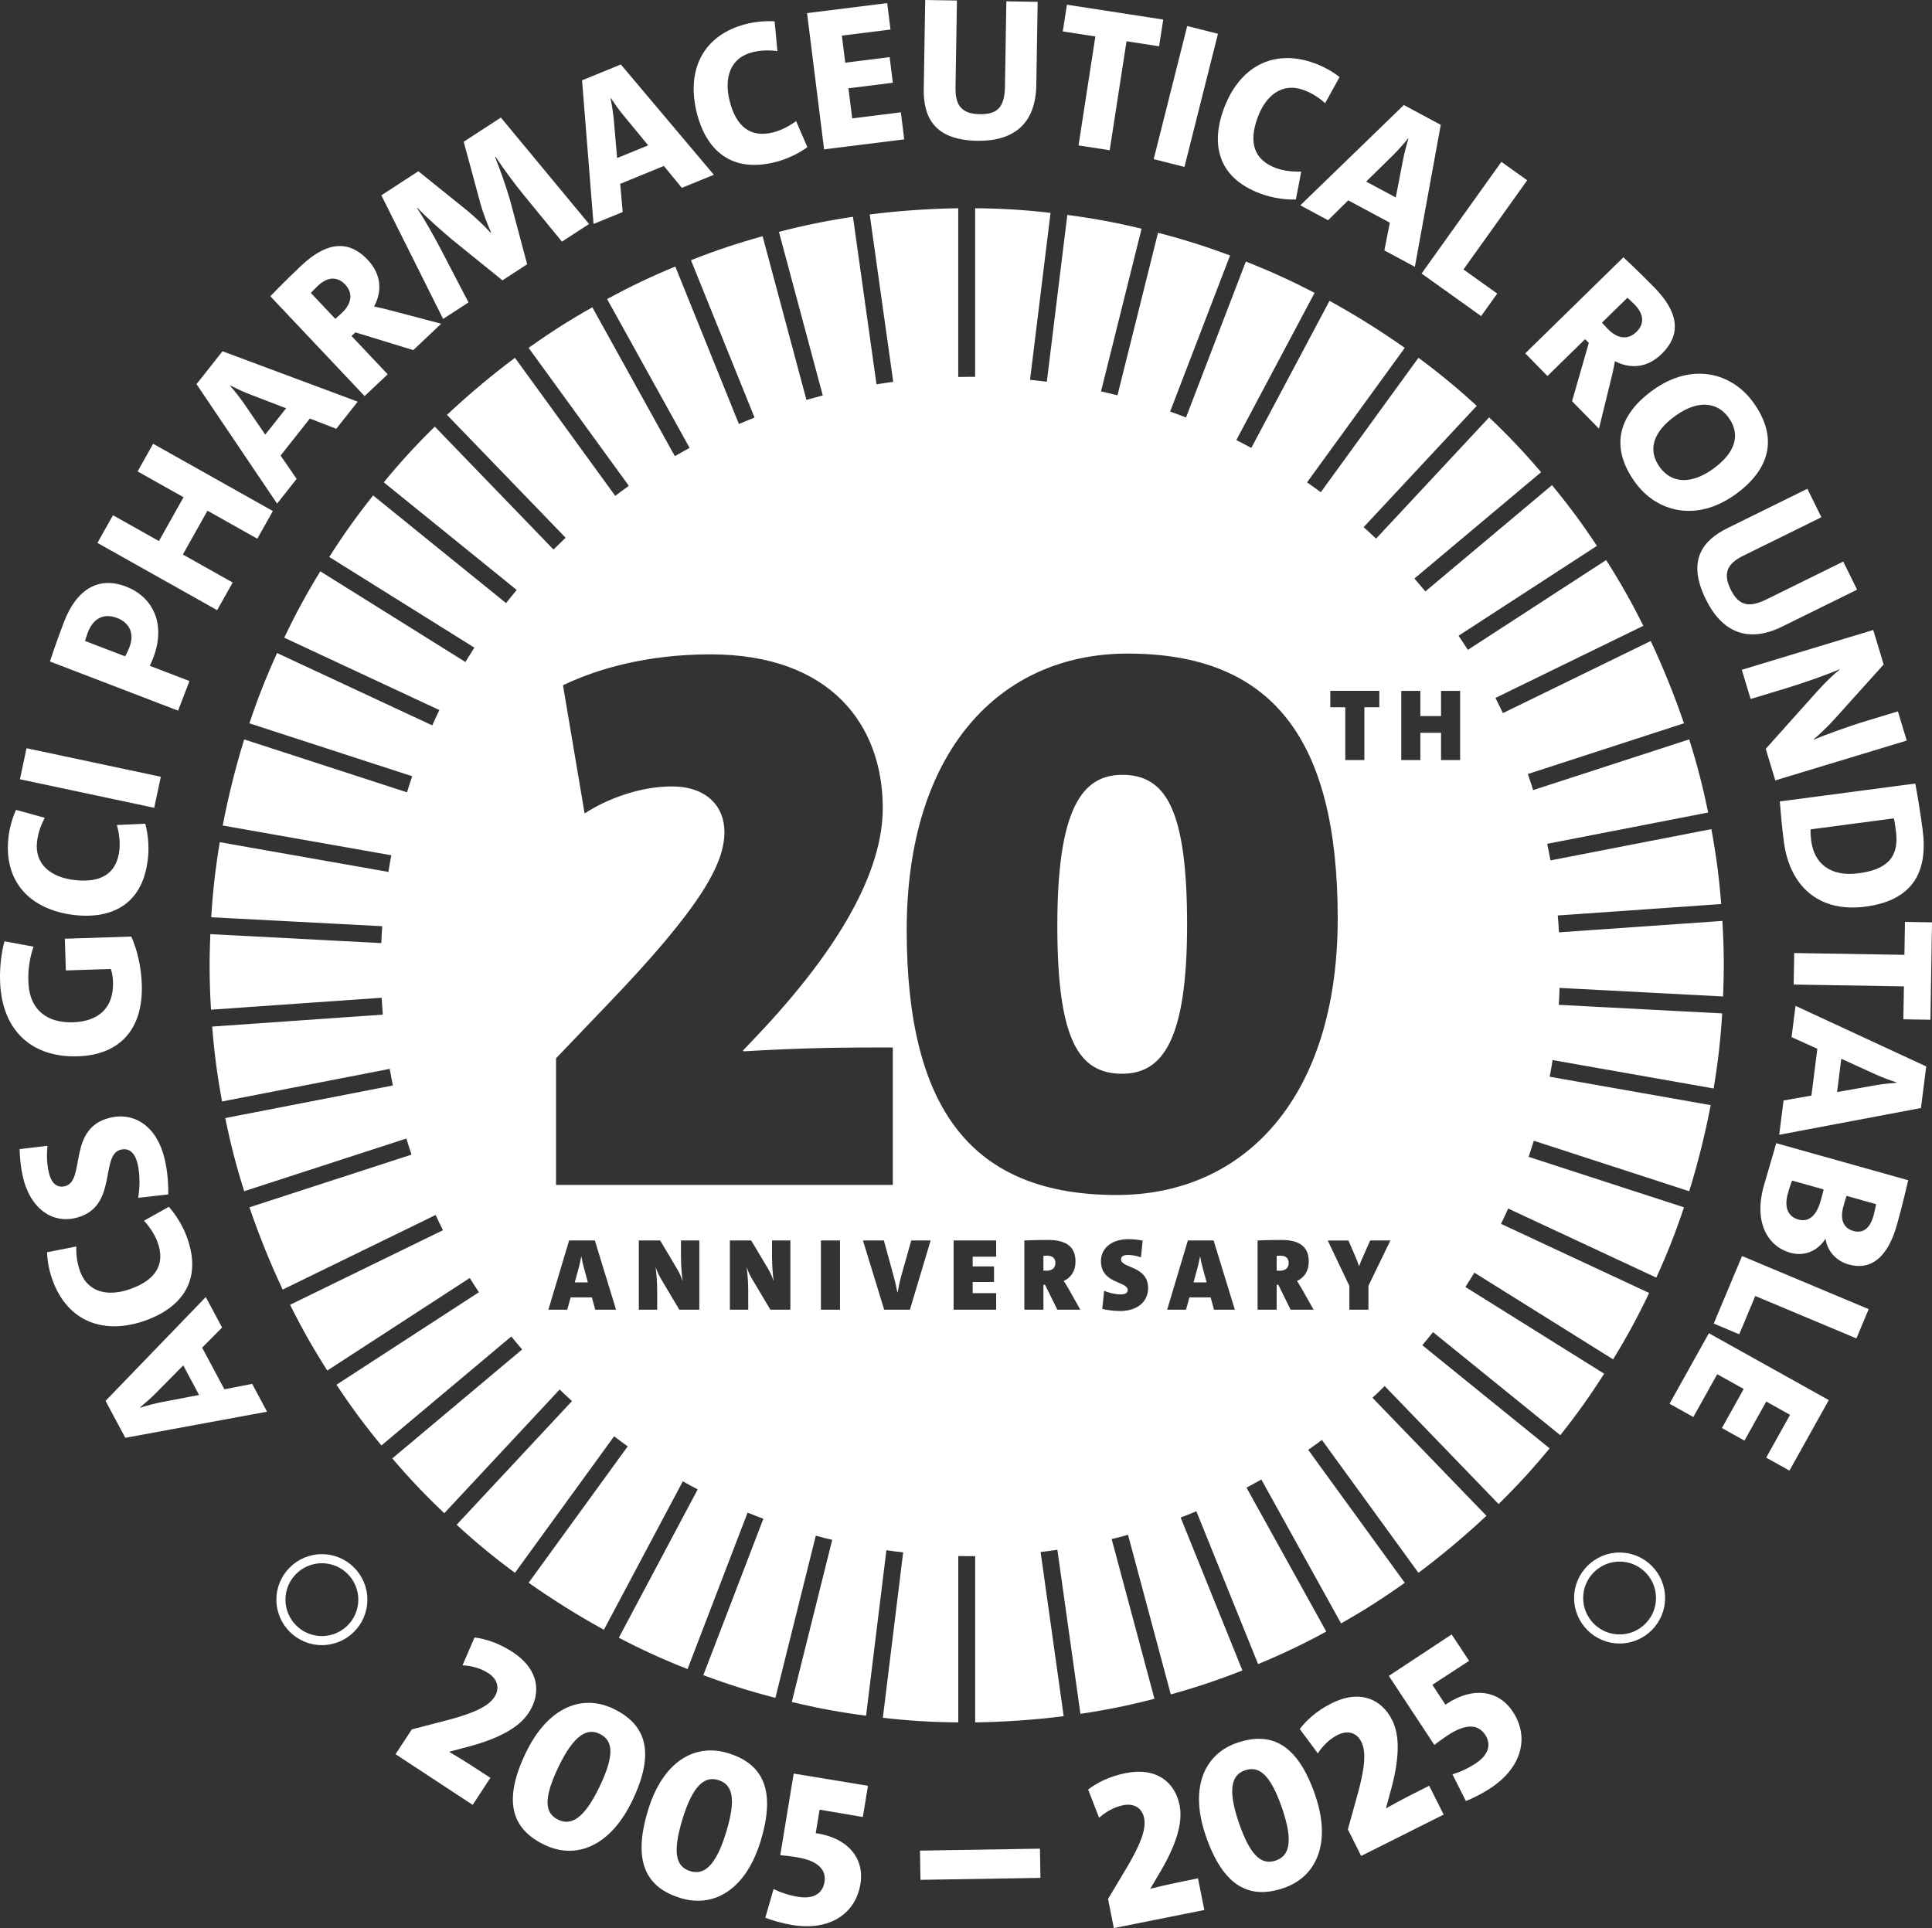<?xml version="1.0" encoding="UTF-8"?> <svg xmlns="http://www.w3.org/2000/svg" id="Layer_1" version="1.1" viewBox="0 0 250.409 249.921"><rect x="0" y="0" width="250.409" height="249.921" fill="#333333" stroke="none"/><g><path d="M28.785,172.077l-2.584,2.605,2.882,5.397,3.603-.699,1.925,3.606-18.371,3.386-2.559-4.792,12.991-13.457,2.112,3.954ZM20.26,180.517c-.678.69-1.392,1.311-2.096,1.896l.025.047c.865-.283,1.814-.521,2.73-.71l4.883-.934-2.05-3.837-3.491,3.539Z" fill="#fff"></path><path d="M21.882,156.427c.907,1.014,1.793,2.43,2.33,3.89,2.257,6.137-1.305,9.358-5.19,10.787-5.493,2.021-10.219.248-12.194-5.122-.428-1.163-.694-2.497-.73-3.664l3.797-.751c-.041,1.111.11,2.207.492,3.246,1.001,2.722,3.639,3.325,6.609,2.232,3.216-1.184,4.473-3.191,3.417-6.061-.364-.989-1.089-2.043-1.745-2.757l3.214-1.8Z" fill="#fff"></path><path d="M6.146,148.52c-.11,1.162-.073,2.371.171,3.424.327,1.413,1.045,2.058,2.072,1.82,2.799-.648.246-7.58,5.921-8.896,3.159-.732,6.061,1.167,7.043,5.404.363,1.566.481,3.244.459,4.547l-3.902.444c.22-1.269.25-3.007-.065-4.368-.328-1.413-1.063-2.135-2.167-1.879-2.799.649-.278,7.56-5.928,8.87-3.03.703-5.836-1.245-6.782-5.328-.268-1.156-.388-2.373-.43-3.608l3.608-.43Z" fill="#fff"></path><path d="M17.017,121.397c.768,1.715,1.288,3.914,1.363,6.206.196,6.007-3.051,9.146-8.268,9.316-5.928.193-9.891-3.264-10.103-9.745-.063-1.923.193-3.777.57-5.162l3.768.695c-.458,1.307-.726,2.819-.67,4.532.125,3.847,2.628,5.373,5.79,5.271,3.293-.108,5.293-1.861,5.183-5.233-.02-.632-.118-1.209-.292-1.679l-5.822.19-.134-4.11,8.615-.281Z" fill="#fff"></path><path d="M18.829,106.763c.358,1.314.518,2.976.345,4.522-.723,6.499-5.35,7.787-9.464,7.329-5.817-.647-9.252-4.346-8.619-10.032.138-1.231.496-2.544.985-3.604l3.732,1.026c-.533.975-.888,2.023-1.011,3.124-.321,2.882,1.769,4.6,4.913,4.95,3.406.379,5.427-.854,5.766-3.894.117-1.049-.061-2.315-.328-3.246l3.68-.174Z" fill="#fff"></path><path d="M19.988,104.709l-17.405-3.701.855-4.023,17.406,3.701-.856,4.022Z" fill="#fff"></path><path d="M23.083,92.115l-16.614-6.373s.821-2.509,1.812-5.093c1.69-4.406,4.596-5.945,8.042-4.623,3.397,1.303,5.272,4.732,3.525,9.287-.198.517-.436.99-.436.99l5.144,1.973-1.473,3.84ZM16.212,85.074s.315-.528.561-1.169c.68-1.772.033-3.178-1.592-3.801-1.575-.604-3.023-.143-3.806,1.899-.179.468-.357,1.078-.357,1.078l5.194,1.992Z" fill="#fff"></path><path d="M33.35,69.827l-6.459-3.63-3.191,5.678,6.459,3.63-2.015,3.586-15.515-8.72,2.015-3.586,5.953,3.346,3.191-5.678-5.953-3.346,2.015-3.586,15.515,8.72-2.015,3.586Z" fill="#fff"></path><path d="M43.583,55.579l-3.421-1.327-3.795,4.798,2.08,3.024-2.535,3.205-10.443-15.487,3.37-4.261,17.525,6.533-2.781,3.516ZM32.44,51.137c-.904-.345-1.759-.753-2.576-1.164l-.033.041c.605.68,1.202,1.455,1.742,2.219l2.807,4.102,2.699-3.413-4.638-1.785Z" fill="#fff"></path><path d="M53.563,45.384l-7.506-2.304-.498.471,4.688,4.965-2.991,2.824-12.219-12.94s1.75-1.834,3.993-3.952c3.106-2.933,6.014-3.54,8.62-.779,1.847,1.955,1.858,4.157.833,6.067,0,0,1.243.241,2.279.532l6.424,1.695-3.623,3.421ZM43.459,41.327s.44-.379.861-.778c1.265-1.194,1.472-2.55.422-3.662-.941-.997-2.187-1.125-3.567.178-.441.417-.884.908-.884.908l3.168,3.355Z" fill="#fff"></path><path d="M72.835,31.32l-4.877-5.949c-1.241-1.52-2.681-3.446-3.716-5.037l-.067.043c.697,1.749,1.342,3.561,1.941,5.594l2.21,8.281-3.204,2.085-6.508-5.265c-1.181-.994-3.368-2.905-4.517-4.139l-.044.029c.964,1.48,2.175,3.586,3.135,5.446l3.536,6.79-3.293,2.143-8.003-16.025,4.795-3.12,6.479,5.221c.906.763,2.006,1.778,2.901,2.768l.045-.029c-.52-1.234-1.068-2.608-1.376-3.759l-2.17-8.025,4.818-3.135,11.429,13.797-3.514,2.286Z" fill="#fff"></path><path d="M88.373,24.35l-2.327-2.837-5.662,2.315.326,3.655-3.783,1.546-1.487-18.618,5.028-2.055,12.054,14.299-4.149,1.696ZM80.851,15.006c-.618-.744-1.162-1.519-1.672-2.279l-.049.02c.193.889.332,1.858.427,2.787l.429,4.952,4.027-1.646-3.162-3.834Z" fill="#fff"></path><path d="M104.647,19.078c-1.102.798-2.602,1.535-4.109,1.92-6.337,1.618-9.177-2.257-10.201-6.269-1.449-5.672.799-10.193,6.344-11.609,1.201-.307,2.556-.434,3.721-.351l.358,3.855c-1.101-.154-2.207-.117-3.28.158-2.811.718-3.681,3.281-2.898,6.346.848,3.322,2.717,4.777,5.681,4.021,1.022-.261,2.145-.874,2.922-1.454l1.462,3.383Z" fill="#fff"></path><path d="M106.812,19.361l-2.207-17.661,10.387-1.298.428,3.427-6.305.788.438,3.506,5.756-.719.415,3.323-5.756.718.487,3.899,6.305-.788.438,3.506-10.387,1.298Z" fill="#fff"></path><path d="M134.317,11.045c-.082,5.008-2.94,7.282-7.658,7.205-5.667-.093-6.988-3.172-6.93-6.731L119.917,0l4.112.067-.184,11.282c-.034,2.082.603,3.411,3.134,3.452,2.32.038,3.232-.923,3.275-3.585l.18-11.044,4.059.066-.176,10.807Z" fill="#fff"></path><path d="M146.01,5.349l-2.181,14.124-4.039-.623,2.181-14.124-4.222-.652.535-3.466,12.483,1.928-.535,3.466-4.222-.652Z" fill="#fff"></path><path d="M149.532,20.63l4.342-17.256,3.988,1.004-4.343,17.256-3.988-1.004Z" fill="#fff"></path><path d="M167.959,25.863c-1.361.039-3.015-.195-4.478-.725-6.149-2.229-6.317-7.03-4.906-10.924,1.995-5.504,6.397-7.976,11.778-6.027,1.165.423,2.358,1.079,3.273,1.804l-1.873,3.389c-.823-.748-1.759-1.339-2.8-1.716-2.728-.989-4.889.641-5.967,3.616-1.168,3.223-.442,5.478,2.434,6.52.992.359,2.265.484,3.234.443l-.695,3.62Z" fill="#fff"></path><path d="M179.431,32.465l.707-3.601-5.39-2.894-2.612,2.578-3.601-1.934,13.417-13,4.786,2.57-3.356,18.402-3.95-2.121ZM181.85,20.714c.181-.95.432-1.864.693-2.74l-.047-.025c-.563.715-1.222,1.439-1.878,2.105l-3.547,3.483,3.834,2.059.945-4.881Z" fill="#fff"></path><path d="M184.251,35.456l10.346-14.478,3.346,2.391-8.262,11.56,4.375,3.127-2.085,2.917-7.722-5.518Z" fill="#fff"></path><path d="M203.757,51.999l2.17-7.546-.479-.49-4.881,4.777-2.877-2.94,12.72-12.448s1.864,1.717,4.022,3.922c2.987,3.053,3.646,5.95.932,8.606-1.922,1.881-4.123,1.932-6.051.941,0,0-.219,1.247-.491,2.288l-1.58,6.453-3.486-3.561ZM207.633,41.824s.387.433.793.848c1.217,1.244,2.576,1.426,3.669.357.98-.959,1.087-2.207-.241-3.564-.424-.433-.923-.868-.923-.868l-3.298,3.227Z" fill="#fff"></path><path d="M211.918,62.505c-3.205-4.45-2.301-8.61,2.321-11.938,5.05-3.636,10.213-2.285,13.017,1.609,3.189,4.429,2.285,8.588-2.336,11.916-5.05,3.636-10.213,2.285-13.002-1.588ZM224.048,54.129c-1.479-2.054-4.006-2.315-6.895-.234-2.824,2.034-3.676,4.369-2.028,6.659,1.479,2.055,4.006,2.315,6.894.234,2.825-2.034,3.677-4.369,2.029-6.659Z" fill="#fff"></path><path d="M231.003,81.212c-4.494,2.215-7.822.71-9.908-3.524-2.506-5.084-.369-7.666,2.824-9.24l10.335-5.093,1.819,3.69-10.123,4.988c-1.868.921-2.759,2.095-1.64,4.365,1.026,2.081,2.297,2.455,4.686,1.277l9.909-4.883,1.795,3.641-9.696,4.779Z" fill="#fff"></path><path d="M228.858,97.067l6.525-7.295c1.274-1.433,2.396-2.461,3.043-2.961l-.015-.051c-1.511.651-4.393,1.689-6.942,2.461l-4.568,1.384-1.146-3.786,17.036-5.16,1.353,4.467-6.059,6.74c-1.274,1.434-2.378,2.429-3.036,2.986l.008.025c1.62-.656,4.317-1.666,6.892-2.445l4.038-1.224,1.147,3.786-17.036,5.16-1.239-4.089Z" fill="#fff"></path><path d="M248.244,101.562c.261,1.375.636,3.612.951,5.991.701,5.306-1.134,9.138-7.407,9.966-6.038.798-9.816-2.64-10.575-8.39-.245-1.855-.398-3.617-.533-5.248l17.564-2.319ZM234.668,107.503c-.007.347.013.903.096,1.529.369,2.797,2.37,4.66,6.134,4.163,3.32-.438,5.321-1.793,4.838-5.452-.09-.68-.163-1.229-.273-1.666l-10.795,1.425Z" fill="#fff"></path><path d="M246.767,127.852l-14.286-.233.067-4.086,14.286.233.07-4.27,3.506.058-.206,12.626-3.506-.057.07-4.271Z" fill="#fff"></path><path d="M231.167,142.644l3.614-.633.768-6.067-3.342-1.512.513-4.053,16.94,7.855-.682,5.388-18.372,3.468.562-4.446ZM242.998,140.686c.952-.172,1.893-.265,2.805-.336l.007-.052c-.869-.27-1.781-.624-2.637-.999l-4.522-2.06-.546,4.315,4.893-.869Z" fill="#fff"></path><path d="M247.323,152.982s-.681,3.012-1.443,5.728c-1.183,4.213-3.333,6.019-6.277,5.193-1.523-.427-2.742-1.645-2.988-3.303l-.025-.007c-1.017,1.576-2.727,2.301-4.554,1.789-2.818-.791-4.791-3.809-3.423-8.682.306-1.092.906-3.031,1.604-5.519l17.108,4.802ZM232.277,153.03c-.143.316-.404,1.146-.546,1.654-.527,1.878.054,3.026,1.349,3.39,1.218.343,2.298-.286,2.896-2.418.071-.253.328-1.168.388-1.479l-4.087-1.147ZM239.334,155.01c-.118.323-.253.805-.403,1.339-.513,1.827.071,2.867,1.29,3.21,1.142.32,2.11-.203,2.602-1.954.143-.508.248-1.08.344-1.519l-3.833-1.076Z" fill="#fff"></path><path d="M225.79,162.809l16.412,6.884-1.591,3.792-13.106-5.496-2.08,4.96-3.307-1.387,3.671-8.753Z" fill="#fff"></path><path d="M221.489,172.813l15.542,8.667-5.098,9.141-3.016-1.682,3.094-5.549-3.085-1.72-2.825,5.065-2.924-1.631,2.825-5.065-3.431-1.914-3.095,5.549-3.085-1.72,5.098-9.141Z" fill="#fff"></path></g><g><path d="M51.264,227.38l2.111-3.215,3.469-.902c4.8-1.179,6.479-2.139,7.24-3.297.683-1.04.494-2.247-.782-3.085-.993-.653-2.265-.981-3.356-1.02l1.559-3.611c1.405.178,3.126.7,4.947,1.895,3.451,2.266,3.723,5.354,2.062,7.884-1.273,1.938-3.984,3.439-8.549,4.569l-1.722.458.008.039c1.858,1.085,3.513,2.172,5.309,3.351l-2.297,3.499-9.998-6.567Z" fill="#fff"></path><path d="M70.59,239.138c-4.337-2.075-5.401-5.75-2.46-11.898,2.855-5.97,7.316-7.693,11.347-5.764,4.363,2.086,5.426,5.761,2.485,11.91-2.855,5.97-7.316,7.692-11.372,5.753ZM77.7,224.733c-1.582-.757-3.3.083-5.326,4.318-1.977,4.132-1.767,5.989-.007,6.83,1.607.769,3.313-.045,5.339-4.28,1.977-4.133,1.779-6.014-.006-6.869Z" fill="#fff"></path><path d="M88.21,246.028c-4.598-1.399-6.201-4.872-4.218-11.39,1.926-6.329,6.076-8.702,10.35-7.401,4.625,1.407,6.229,4.88,4.245,11.399-1.926,6.329-6.076,8.702-10.377,7.393ZM93.075,230.722c-1.677-.51-3.25.578-4.616,5.068-1.334,4.382-.848,6.185,1.019,6.753,1.704.518,3.268-.543,4.634-5.033,1.334-4.382.856-6.212-1.037-6.788Z" fill="#fff"></path><path d="M100.264,244.854c.954.473,2.015.819,3.187,1.013,1.842.303,3.148-.313,3.41-1.904.253-1.535-.721-2.756-3.596-3.23-1.005-.166-2.135-.266-2.135-.266l1.742-10.578,9.628,1.586-.666,4.047-5.605-.953-.501,3.042.251.042c3.907.643,6.093,3.211,5.541,6.559-.634,3.852-3.987,6.109-8.844,5.308-1.311-.216-2.623-.603-3.484-.946l1.072-3.722Z" fill="#fff"></path><path d="M119.302,243.664l-.061-3.788,15.55-.251.061,3.788-15.55.251Z" fill="#fff"></path><path d="M144.368,249.92l-.754-3.771,1.835-3.077c2.589-4.21,3.11-6.073,2.838-7.431-.244-1.22-1.226-1.946-2.723-1.647-1.164.233-2.301.893-3.105,1.631l-1.426-3.666c1.126-.859,2.717-1.697,4.852-2.125,4.048-.81,6.411,1.198,7.004,4.164.455,2.274-.421,5.246-2.877,9.256l-.904,1.536.033.022c2.085-.533,4.026-.921,6.133-1.342l.821,4.103-11.728,2.346Z" fill="#fff"></path><path d="M166.396,244.722c-4.543,1.569-7.881-.298-10.106-6.74-2.16-6.253-.196-10.611,4.026-12.07,4.57-1.579,7.907.289,10.133,6.73,2.16,6.253.196,10.611-4.053,12.08ZM161.338,229.478c-1.657.573-2.29,2.377-.757,6.813,1.496,4.329,2.948,5.503,4.792,4.866,1.684-.582,2.326-2.36.793-6.795-1.496-4.329-2.957-5.529-4.828-4.883Z" fill="#fff"></path><path d="M176.423,240.568l-1.724-3.439.958-3.455c1.386-4.745,1.397-6.68.776-7.92-.558-1.113-1.696-1.554-3.061-.87-1.061.532-1.984,1.469-2.565,2.393l-2.342-3.161c.859-1.127,2.172-2.355,4.119-3.331,3.691-1.85,6.499-.537,7.855,2.17,1.039,2.074.979,5.173-.332,9.69l-.466,1.721.038.013c1.87-1.064,3.64-1.951,5.561-2.914l1.875,3.743-10.692,5.359Z" fill="#fff"></path><path d="M188.252,229.985c1.021-.301,2.036-.767,3.027-1.421,1.558-1.028,2.098-2.366,1.211-3.712-.857-1.299-2.401-1.534-4.833.071-.85.56-1.748,1.254-1.748,1.254l-5.903-8.948,8.146-5.374,2.259,3.424-4.762,3.107,1.698,2.574.213-.141c3.306-2.18,6.654-1.779,8.523,1.054,2.149,3.259,1.22,7.192-2.888,9.903-1.11.732-2.337,1.338-3.201,1.671l-1.741-3.461Z" fill="#fff"></path></g><g><path d="M41.72,213.243c-3.251,0-5.896-2.645-5.896-5.896s2.645-5.896,5.896-5.896,5.896,2.645,5.896,5.896-2.645,5.896-5.896,5.896ZM41.72,202.626c-2.604,0-4.721,2.117-4.721,4.721s2.117,4.721,4.721,4.721,4.721-2.117,4.721-4.721-2.117-4.721-4.721-4.721Z" fill="#fff"></path><path d="M209.918,213.032c-3.251,0-5.896-2.645-5.896-5.896s2.645-5.896,5.896-5.896,5.896,2.645,5.896,5.896-2.645,5.896-5.896,5.896ZM209.918,202.414c-2.604,0-4.721,2.117-4.721,4.721s2.117,4.721,4.721,4.721,4.721-2.117,4.721-4.721-2.117-4.721-4.721-4.721Z" fill="#fff"></path></g><g><path d="M155.558,162.891h-.026c-.08.465-.2.983-.319,1.435l-.518,1.9h1.701l-.518-1.9c-.133-.465-.239-.97-.319-1.435Z" fill="#fff"></path><path d="M135.703,162.759c-.213,0-.464.026-.464.026v1.914s.199.013.411.013c.678,0,1.143-.332,1.143-.997,0-.531-.28-.957-1.09-.957Z" fill="#fff"></path><path d="M145.451,100.435c-5.206,0-8.409,4.405-8.409,19.522,0,14.917,2.802,19.221,8.409,19.221,5.206,0,8.41-4.305,8.41-19.322s-2.804-19.422-8.41-19.422Z" fill="#fff"></path><path d="M165.937,162.759c-.213,0-.465.026-.465.026v1.914s.199.013.411.013c.678,0,1.143-.332,1.143-.997,0-.531-.279-.957-1.089-.957Z" fill="#fff"></path><path d="M202.094,129.148c.018-.364.029-.73.042-1.095h0s21.19,1.11,21.19,1.11c.151-3.445.125-6.35-.086-9.793l-21.179,1.481h0c-.021-.365-.043-.73-.069-1.094-.026-.365-.056-.729-.087-1.093h0s21.183-1.482,21.183-1.482c-.27-3.439-.649-6.318-1.278-9.709l-20.853,4.054h0c-.065-.36-.136-.719-.206-1.077-.071-.359-.144-.717-.219-1.074h0l20.86-4.055c-.687-3.378-1.414-6.191-2.452-9.481l-20.226,6.573c-.11-.349-.224-.696-.338-1.043-.115-.347-.231-.694-.35-1.039l20.234-6.576c-1.193-3.52-2.723-7.304-4.308-10.665l-19.156,9.345c-.157-.33-.319-.658-.481-.985-.162-.328-.321-.657-.488-.982l19.167-9.35c-1.538-3.086-2.968-5.614-4.821-8.523l-17.92,11.64c-.197-.308-.398-.613-.599-.918-.201-.305-.401-.611-.606-.913l17.931-11.647s0,0,0,0c-1.902-2.875-3.629-5.21-5.823-7.872l-16.411,13.773h0c-.233-.282-.471-.559-.708-.837s-.474-.557-.714-.831l16.423-13.784c-2.238-2.622-4.237-4.729-6.74-7.104l-14.65,15.713h0c-.265-.252-.534-.499-.802-.747s-.538-.493-.811-.737l14.659-15.724h0c-2.542-2.329-4.783-4.177-7.555-6.229l-12.657,17.425c-.293-.217-.589-.433-.885-.646-.297-.213-.596-.423-.896-.632h0l12.664-17.434c-3.034-2.146-6.495-4.309-9.753-6.096l-10.134,19.064c-.321-.174-.646-.342-.97-.512-.323-.17-.647-.339-.974-.504l10.143-19.079h0c-3.058-1.593-5.702-2.798-8.909-4.062l-7.757,20.212h0c-.34-.134-.683-.261-1.025-.39-.342-.129-.684-.256-1.028-.38l1.073-2.797,6.69-17.43c-3.232-1.209-6.001-2.081-9.338-2.944l-5.252,21.068h0c-.354-.091-.709-.174-1.065-.26-.355-.086-.709-.171-1.067-.252l5.256-21.086c-3.353-.805-6.207-1.334-9.627-1.784l-2.654,21.622h0c-.362-.047-.726-.087-1.088-.129-.363-.042-.725-.086-1.089-.123l2.657-21.638h0c-3.425-.391-6.323-.568-9.773-.598v21.857c-.206-.002-.41-.008-.615-.008-.161,0-.32.005-.481.006-.366.002-.731.006-1.096.014v-21.866c-3.715.047-7.787.332-11.472.802l3.048,21.696h0c-.363.047-.724.099-1.085.152-.363.053-.723.108-1.084.165h0l-3.051-21.71c-3.41.51-6.256,1.089-9.594,1.953l5.681,21.204s0,0,0,0c-.354.091-.705.19-1.058.286-.352.096-.705.193-1.055.294h0l-5.685-21.218c-3.322.921-6.077,1.843-9.284,3.107l8.24,20.399h0c-.34.134-.677.275-1.015.414-.338.139-.676.277-1.011.421l-8.246-20.413h0c-3.187,1.321-5.808,2.571-8.837,4.216l10.689,19.288c-.321.174-.638.355-.957.534-.319.179-.637.358-.953.542l-10.696-19.3c-3,1.697-5.449,3.258-8.257,5.262l12.988,17.88c-.297.212-.591.43-.886.646-.294.216-.588.433-.879.653l-12.995-17.889h0c-2.978,2.223-6.104,4.847-8.81,7.394l13.499,13.982,1.882,1.949c-.266.251-.528.505-.79.76-.262.255-.525.507-.784.766l-2.017-2.089-13.367-13.845c-2.46,2.418-4.422,4.559-6.614,7.22l17.227,13.953h0c-.234.281-.463.566-.692.85-.23.284-.46.568-.685.856l-17.23-13.955c-2.147,2.698-3.833,5.063-5.686,7.973l18.809,11.755c-.197.307-.39.618-.583.928-.194.31-.388.619-.577.932l-18.81-11.756h0c-1.802,2.94-3.188,5.492-4.673,8.606l20.105,9.377c-.159.329-.312.661-.467.992-.154.331-.309.662-.458.995l-20.107-9.378h0c-1.43,3.14-2.495,5.842-3.588,9.112l21.099,6.857h0c-.117.346-.229.694-.342,1.042-.113.348-.226.694-.334,1.044l-21.098-6.856c-1.103,3.549-2.091,7.51-2.783,11.161l21.854,3.854h0c-.068.359-.138.718-.201,1.078-.063.359-.121.72-.179,1.081l-21.855-3.854c-.569,3.402-.899,6.288-1.109,9.73l22.162,1.162h0c-.024.365-.049.729-.069,1.094-.02.364-.032.73-.046,1.095h0s-22.161-1.162-22.161-1.162c-.15,3.445-.125,6.35.086,9.793l22.117-1.547h0c.019.366.045.73.069,1.094.024.365.049.73.079,1.094l-22.112,1.547c.27,3.439.65,6.319,1.278,9.709l21.73-4.225h0c.063.361.131.719.2,1.078.068.359.133.719.207,1.076l-21.719,4.223c.688,3.38,1.415,6.192,2.452,9.481l21.018-6.83c.106.35.216.698.327,1.046.112.348.223.697.339,1.043l-21.004,6.826c1.193,3.518,2.721,7.303,4.307,10.665l19.825-9.671h0c.154.331.307.664.465.993.159.329.324.655.488.982l-19.818,9.668h0c1.539,3.088,2.969,5.615,4.821,8.523l18.469-11.996c.193.31.385.621.583.928.198.307.4.611.602.916h0s-18.461,11.991-18.461,11.991c1.903,2.876,3.63,5.211,5.824,7.872l16.838-14.131c.229.284.459.569.692.85.234.281.471.559.708.837h0s-16.829,14.124-16.829,14.124c2.239,2.622,4.239,4.729,6.74,7.104l14.956-16.041c.262.255.525.509.79.759s.533.5.802.747l-3.756,4.029-11.19,12.002c2.542,2.329,4.783,4.177,7.555,6.229l12.854-17.695h0c.292.221.583.44.878.657.294.217.588.433.886.646l-12.842,17.679c3.033,2.145,6.495,4.309,9.753,6.095l10.23-19.242h0c.319.179.637.358.958.533.321.174.646.342.97.511l-10.223,19.23c3.058,1.593,5.702,2.797,8.909,4.062l7.785-20.286c.339.138.676.277,1.016.411.34.133.683.261,1.025.39l-7.128,18.572-.652,1.699c3.231,1.208,6,2.081,9.338,2.945l5.241-21.025c.352.096.705.193,1.059.284.353.09.709.175,1.065.26l-2.481,9.951-2.757,11.061c3.352.805,6.208,1.334,9.627,1.785l2.634-21.455c.362.051.723.105,1.085.152.362.046.726.085,1.088.126l-2.632,21.444c3.426.39,6.324.567,9.773.597v-21.563c.365.007.73.011,1.096.014.161,0,.32.006.481.006.206,0,.41-.006.615-.008v21.549c3.716-.048,7.787-.332,11.472-.802l-2.99-21.281c.363-.043.726-.088,1.087-.136.363-.048.724-.099,1.086-.152l2.988,21.265c3.41-.509,6.255-1.089,9.594-1.953l-5.545-20.697h0c.355-.088.71-.175,1.063-.267.354-.092.706-.189,1.058-.286h0l5.54,20.683c3.323-.921,6.077-1.843,9.285-3.107l-8.005-19.818s0,0,0,0c.341-.13.683-.261,1.022-.396.34-.135.677-.274,1.014-.414l8.001,19.807c3.185-1.319,5.806-2.569,8.838-4.216l-10.34-18.659c.323-.171.645-.344.964-.519.32-.176.639-.354.957-.535l6.406,11.559,3.93,7.091h0c3-1.697,5.449-3.258,8.257-5.262l-7.532-10.369-4.986-6.864c.299-.21.597-.422.893-.635s.592-.428.885-.646l12.511,17.224h0c2.978-2.223,6.104-4.847,8.81-7.394l-14.771-15.298c.267-.249.535-.499.798-.751.264-.253.525-.509.785-.766l14.767,15.294c2.46-2.418,4.422-4.559,6.615-7.22l-16.504-13.367h0c.235-.28.468-.561.699-.845.231-.283.46-.567.688-.854l16.497,13.362c2.146-2.699,3.833-5.064,5.686-7.972l-17.986-11.241c.199-.307.394-.615.588-.925.195-.309.39-.618.581-.93l17.977,11.236c1.804-2.942,3.189-5.495,4.673-8.606l-19.201-8.956c.16-.329.315-.66.47-.991.154-.331.311-.661.462-.994l19.197,8.954h0c1.43-3.138,2.494-5.841,3.588-9.112l-20.14-6.545h0c.118-.346.229-.694.343-1.042.113-.347.226-.694.334-1.044l20.138,6.544c1.104-3.55,2.091-7.511,2.783-11.161l-14.785-2.608-6.082-1.073c.068-.359.135-.718.199-1.078.063-.359.122-.72.179-1.081l20.872,3.681c.569-3.401.898-6.286,1.108-9.73l-21.184-1.111h0c.024-.365.05-.728.068-1.094ZM172.424,89.549h6.353v2.126h-1.941v6.845h-2.472v-6.845h-1.94v-2.126ZM77.152,169.762l-.439-1.595h-2.751l-.439,1.595h-2.445l2.684-8.971h3.336l2.751,8.971h-2.698ZM90.641,169.762h-2.592l-2.405-4.04c-.333-.572-.559-1.13-.639-1.422h-.026c.106.744.199,1.887.199,3.097v2.366h-2.379v-8.971h2.765l2.233,3.748c.333.571.544,1.13.638,1.422h.026c-.093-.744-.2-1.887-.2-3.097v-2.073h2.379v8.971ZM102.442,169.762h-2.592l-2.405-4.04c-.333-.572-.559-1.13-.639-1.422h-.026c.106.744.199,1.887.199,3.097v2.366h-2.379v-8.971h2.765l2.232,3.748c.333.571.545,1.13.639,1.422h.026c-.093-.744-.2-1.887-.2-3.097v-2.073h2.379v8.971ZM72.069,153.595v-16.419l6.608-6.908c12.414-12.914,15.216-18.421,15.216-22.425,0-3.404-2.402-5.907-6.808-5.907-4.104,0-8.408,1.602-11.312,3.504l-2.804-16.619c4.405-2.102,10.812-4.004,19.122-4.004,15.517,0,22.325,9.11,22.325,19.922,0,8.008-5.307,17.92-16.318,29.533l-1.803,1.902.1.1c8.409-.501,13.515-.501,19.322-.501v17.82h-43.649ZM108.873,169.762h-2.472v-8.971h2.472v8.971ZM117.935,169.762h-3.335l-2.751-8.971h2.711l1.29,4.718c.172.625.358,1.435.464,2.02h.026c.107-.585.266-1.395.439-2.02l1.329-4.718h2.512l-2.685,8.971ZM129.113,162.891h-3.043v1.263h2.764v2.02h-2.764v1.449h3.043v2.139h-5.516v-8.971h5.516v2.1ZM137.045,169.762l-1.595-3.229h-.211v3.229h-2.473v-8.971s1.329-.067,3.07-.067c2.286,0,3.562.811,3.562,2.804,0,1.263-.611,2.087-1.529,2.512,0,0,.359.532.612.984l1.542,2.738h-2.978ZM145.179,169.935c-.811,0-1.647-.12-2.312-.266l.239-2.352c.599.252,1.463.465,2.166.465.572,0,.891-.186.891-.571,0-1.156-3.469-.784-3.469-3.734,0-1.662,1.356-2.857,3.576-2.857.611,0,1.209.066,1.834.186l-.226,2.166c-.545-.186-1.144-.306-1.688-.306-.572,0-.89.186-.89.572,0,1.182,3.508.797,3.508,3.734,0,1.728-1.369,2.964-3.629,2.964ZM157.351,169.762l-.439-1.595h-2.751l-.439,1.595h-2.445l2.685-8.971h3.336l2.751,8.971h-2.698ZM167.279,169.762l-1.595-3.229h-.212v3.229h-2.473v-8.971s1.329-.067,3.071-.067c2.286,0,3.561.811,3.561,2.804,0,1.263-.612,2.087-1.528,2.512,0,0,.359.532.611.984l1.542,2.738h-2.977ZM144.751,154.896c-18.722,0-27.231-11.012-27.231-34.338,0-23.126,12.013-35.84,28.632-35.84,18.721,0,27.231,11.012,27.231,34.338,0,23.126-12.014,35.84-28.632,35.84ZM177.366,166.666v3.097h-2.473v-3.083l-2.804-5.887h2.684l.837,1.94c.227.519.398.97.533,1.369h.026c.159-.479.399-1.01.652-1.569l.77-1.741h2.619l-2.844,5.874ZM189.249,98.521h-2.472v-3.535h-2.684v3.535h-2.473v-8.971h2.473v3.27h2.684v-3.27h2.472v8.971Z" fill="#fff"></path><path d="M75.358,162.891h-.026c-.08.465-.2.983-.319,1.435l-.518,1.9h1.701l-.518-1.9c-.133-.465-.239-.97-.319-1.435Z" fill="#fff"></path></g></svg> 